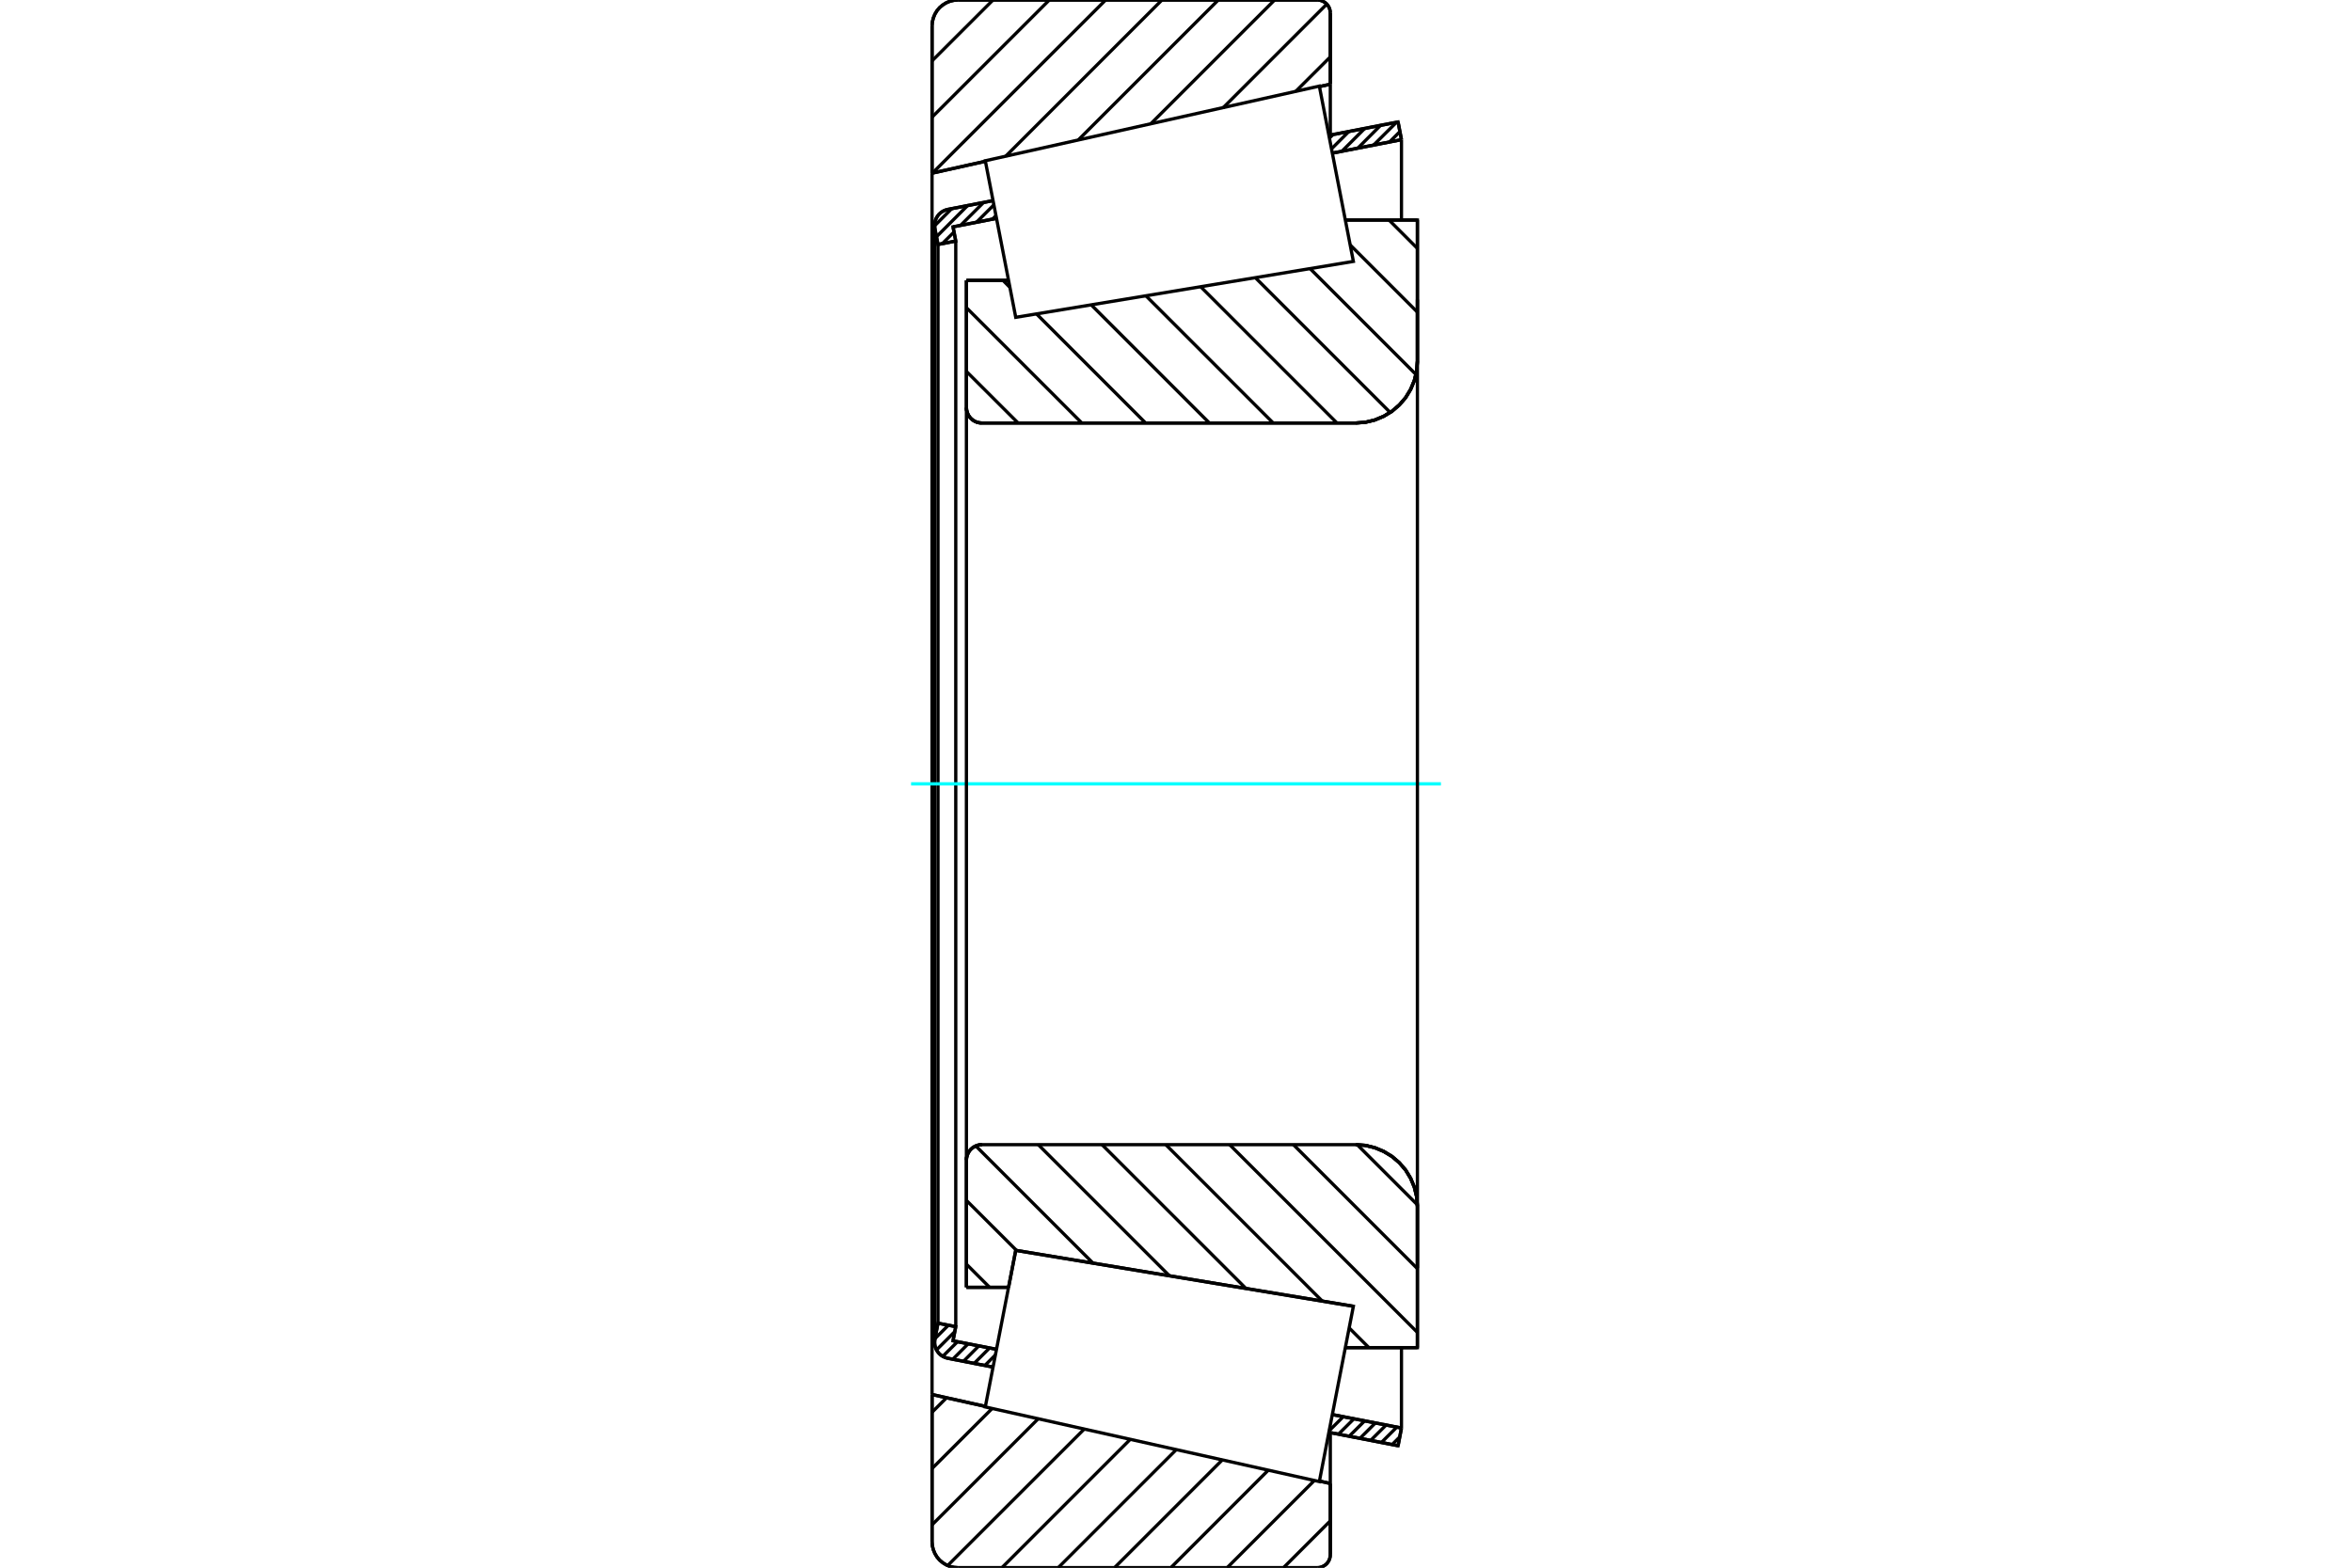 <?xml version="1.0" standalone="no"?>
<!DOCTYPE svg PUBLIC "-//W3C//DTD SVG 1.1//EN"
	"http://www.w3.org/Graphics/SVG/1.1/DTD/svg11.dtd">
<svg xmlns="http://www.w3.org/2000/svg" height="100%" width="100%" viewBox="0 0 36000 24000">
	<rect x="-1800" y="-1200" width="39600" height="26400" style="fill:#FFF"/>
	<g style="fill:none; fill-rule:evenodd" transform="matrix(1 0 0 1 0 0)">
		<g style="fill:none; stroke:#000; stroke-width:50; shape-rendering:geometricPrecision">
			<line x1="14792" y1="4292" x2="15437" y2="4292"/>
			<line x1="14792" y1="6240" x2="14792" y2="4292"/>
			<polyline points="14792,6240 14795,6277 14804,6313 14818,6347 14837,6379 14862,6407 14890,6431 14921,6450 14956,6465 14992,6473 15029,6476"/>
			<line x1="20750" y1="6476" x2="15029" y2="6476"/>
			<polyline points="20750,6476 20898,6465 21042,6430 21179,6373 21306,6296 21419,6199 21515,6087 21592,5960 21649,5823 21684,5679 21695,5531"/>
			<line x1="21695" y1="3369" x2="21695" y2="5531"/>
			<line x1="21695" y1="3369" x2="20592" y2="3369"/>
			<line x1="20715" y1="19998" x2="20715" y2="19998"/>
			<line x1="21695" y1="20631" x2="20592" y2="20631"/>
			<line x1="21695" y1="18469" x2="21695" y2="20631"/>
			<polyline points="21695,18469 21684,18321 21649,18177 21592,18040 21515,17913 21419,17801 21306,17704 21179,17627 21042,17570 20898,17535 20750,17524"/>
			<polyline points="15029,17524 14992,17527 14956,17535 14921,17550 14890,17569 14862,17593 14837,17621 14818,17653 14804,17687 14795,17723 14792,17760"/>
			<line x1="14792" y1="19708" x2="14792" y2="17760"/>
			<line x1="15437" y1="19708" x2="14792" y2="19708"/>
			<line x1="15547" y1="19142" x2="15437" y2="19708"/>
			<line x1="20715" y1="19998" x2="15547" y2="19142"/>
			<polyline points="14792,6240 14795,6277 14804,6313 14818,6347 14837,6379 14862,6407 14890,6431 14921,6450 14956,6465 14992,6473 15029,6476"/>
			<polyline points="15029,17524 14992,17527 14956,17535 14921,17550 14890,17569 14862,17593 14837,17621 14818,17653 14804,17687 14795,17723 14792,17760"/>
			<polyline points="20750,6476 20898,6465 21042,6430 21179,6373 21306,6296 21419,6199 21515,6087 21592,5960 21649,5823 21684,5679 21695,5531"/>
			<polyline points="21695,18469 21684,18321 21649,18177 21592,18040 21515,17913 21419,17801 21306,17704 21179,17627 21042,17570 20898,17535 20750,17524"/>
			<line x1="15199" y1="20929" x2="14507" y2="20794"/>
			<line x1="21399" y1="22133" x2="20340" y2="21928"/>
			<line x1="21451" y1="21862" x2="21399" y2="22133"/>
			<line x1="20393" y1="21656" x2="21451" y2="21862"/>
			<line x1="14587" y1="20527" x2="15252" y2="20657"/>
			<line x1="14629" y1="20310" x2="14587" y2="20527"/>
			<line x1="14357" y1="20257" x2="14629" y2="20310"/>
			<line x1="14309" y1="20501" x2="14357" y2="20257"/>
			<polyline points="14309,20501 14306,20525 14305,20549 14308,20587 14316,20624 14331,20660 14350,20692 14374,20722 14403,20747 14435,20768 14470,20784 14507,20794"/>
			<line x1="20340" y1="2072" x2="21399" y2="1867"/>
			<line x1="14507" y1="3206" x2="15199" y2="3071"/>
			<polyline points="14507,3206 14470,3216 14435,3232 14403,3253 14374,3278 14350,3308 14331,3340 14316,3376 14308,3413 14305,3451 14306,3475 14309,3499"/>
			<line x1="14357" y1="3743" x2="14309" y2="3499"/>
			<line x1="14629" y1="3690" x2="14357" y2="3743"/>
			<line x1="14587" y1="3473" x2="14629" y2="3690"/>
			<line x1="15252" y1="3343" x2="14587" y2="3473"/>
			<line x1="21451" y1="2138" x2="20393" y2="2344"/>
			<line x1="21399" y1="1867" x2="21451" y2="2138"/>
			<line x1="14357" y1="3743" x2="14357" y2="20257"/>
			<line x1="14629" y1="3690" x2="14629" y2="20310"/>
			<line x1="21451" y1="20631" x2="21451" y2="21862"/>
			<line x1="21451" y1="2138" x2="21451" y2="3369"/>
			<line x1="14305" y1="3451" x2="14305" y2="20549"/>
			<polyline points="20164,24000 20194,23998 20225,23990 20253,23978 20280,23962 20304,23942 20324,23918 20340,23892 20352,23863 20359,23833 20362,23802"/>
			<line x1="20362" y1="22711" x2="20362" y2="23802"/>
			<line x1="20195" y1="22674" x2="20362" y2="22711"/>
			<line x1="14266" y1="21349" x2="15082" y2="21531"/>
			<line x1="14266" y1="23604" x2="14266" y2="21349"/>
			<polyline points="14266,23604 14271,23666 14286,23726 14310,23784 14342,23837 14382,23884 14430,23924 14483,23957 14540,23981 14601,23995 14663,24000"/>
			<line x1="20164" y1="24000" x2="14663" y2="24000"/>
			<polyline points="20362,198 20359,167 20352,137 20340,108 20324,82 20304,58 20280,38 20253,22 20225,10 20194,2 20164,0"/>
			<line x1="14663" y1="0" x2="20164" y2="0"/>
			<polyline points="14663,0 14601,5 14540,19 14483,43 14430,76 14382,116 14342,163 14310,216 14286,274 14271,334 14266,396"/>
			<line x1="14266" y1="2651" x2="14266" y2="396"/>
			<line x1="15082" y1="2469" x2="14266" y2="2651"/>
			<line x1="20362" y1="1289" x2="20195" y2="1326"/>
			<line x1="20362" y1="198" x2="20362" y2="1289"/>
			<line x1="20362" y1="21932" x2="20362" y2="22711"/>
			<line x1="20362" y1="1289" x2="20362" y2="2068"/>
			<line x1="14266" y1="2651" x2="14266" y2="21349"/>
			<line x1="21261" y1="3369" x2="21695" y2="3803"/>
			<line x1="20666" y1="3750" x2="21695" y2="4779"/>
			<line x1="20052" y1="4112" x2="21673" y2="5733"/>
			<line x1="19215" y1="4251" x2="21278" y2="6314"/>
			<line x1="18377" y1="4389" x2="20464" y2="6476"/>
			<line x1="17539" y1="4528" x2="19488" y2="6476"/>
			<line x1="16702" y1="4667" x2="18511" y2="6476"/>
			<line x1="15351" y1="4292" x2="15457" y2="4398"/>
			<line x1="15864" y1="4805" x2="17535" y2="6476"/>
			<line x1="14792" y1="4710" x2="16559" y2="6476"/>
			<line x1="14792" y1="5686" x2="15583" y2="6476"/>
			<line x1="20774" y1="17525" x2="21695" y2="18445"/>
			<line x1="19797" y1="17524" x2="21695" y2="19422"/>
			<line x1="18821" y1="17524" x2="21695" y2="20398"/>
			<line x1="17844" y1="17524" x2="20239" y2="19919"/>
			<line x1="20651" y1="20330" x2="20952" y2="20631"/>
			<line x1="16868" y1="17524" x2="19070" y2="19725"/>
			<line x1="15892" y1="17524" x2="17900" y2="19532"/>
			<line x1="14935" y1="17543" x2="16730" y2="19338"/>
			<line x1="14792" y1="18377" x2="15560" y2="19144"/>
			<line x1="14792" y1="19353" x2="15147" y2="19708"/>
			<polyline points="14792,4292 14792,6240 14795,6277 14804,6313 14818,6347 14837,6379 14862,6407 14890,6431 14921,6450 14956,6465 14992,6473 15029,6476 20750,6476 20898,6465 21042,6430 21179,6373 21306,6296 21419,6199 21515,6087 21592,5960 21649,5823 21684,5679 21695,5531 21695,3369 20592,3369"/>
			<line x1="15437" y1="4292" x2="14792" y2="4292"/>
			<line x1="14792" y1="19708" x2="15437" y2="19708"/>
			<polyline points="20592,20631 21695,20631 21695,18469 21684,18321 21649,18177 21592,18040 21515,17913 21419,17801 21306,17704 21179,17627 21042,17570 20898,17535 20750,17524 15029,17524 14992,17527 14956,17535 14921,17550 14890,17569 14862,17593 14837,17621 14818,17653 14804,17687 14795,17723 14792,17760 14792,19708"/>
		</g>
		<g style="fill:none; stroke:#0FF; stroke-width:50; shape-rendering:geometricPrecision">
			<line x1="13945" y1="12000" x2="22055" y2="12000"/>
		</g>
		<g style="fill:none; stroke:#000; stroke-width:50; shape-rendering:geometricPrecision">
			<line x1="20362" y1="23283" x2="19645" y2="24000"/>
			<line x1="20118" y1="22665" x2="18783" y2="24000"/>
			<line x1="19413" y1="22507" x2="17921" y2="24000"/>
			<line x1="18709" y1="22350" x2="17059" y2="24000"/>
			<line x1="18004" y1="22193" x2="16197" y2="24000"/>
			<line x1="17300" y1="22035" x2="15335" y2="24000"/>
			<line x1="16595" y1="21878" x2="14505" y2="23967"/>
			<line x1="15891" y1="21720" x2="14266" y2="23344"/>
			<line x1="15186" y1="21563" x2="14266" y2="22482"/>
			<line x1="14488" y1="21399" x2="14266" y2="21620"/>
			<line x1="20362" y1="871" x2="19834" y2="1398"/>
			<line x1="20308" y1="63" x2="18724" y2="1647"/>
			<line x1="19509" y1="0" x2="17614" y2="1895"/>
			<line x1="18647" y1="0" x2="16504" y2="2143"/>
			<line x1="17785" y1="0" x2="15394" y2="2391"/>
			<line x1="16923" y1="0" x2="14273" y2="2649"/>
			<line x1="16061" y1="0" x2="14266" y2="1794"/>
			<line x1="15199" y1="0" x2="14266" y2="932"/>
			<line x1="14266" y1="2651" x2="14266" y2="396"/>
			<polyline points="14663,0 14601,5 14540,19 14483,43 14430,76 14382,116 14342,163 14310,216 14286,274 14271,334 14266,396"/>
			<line x1="14663" y1="0" x2="20164" y2="0"/>
			<polyline points="20362,198 20359,167 20352,137 20340,108 20324,82 20304,58 20280,38 20253,22 20225,10 20194,2 20164,0"/>
			<line x1="20362" y1="198" x2="20362" y2="1289"/>
			<line x1="15082" y1="2469" x2="14266" y2="2651"/>
			<line x1="20362" y1="1289" x2="20195" y2="1326"/>
			<line x1="20195" y1="22674" x2="20362" y2="22711"/>
			<line x1="14266" y1="21349" x2="15082" y2="21531"/>
			<line x1="20362" y1="22711" x2="20362" y2="23802"/>
			<polyline points="20164,24000 20194,23998 20225,23990 20253,23978 20280,23962 20304,23942 20324,23918 20340,23892 20352,23863 20359,23833 20362,23802"/>
			<line x1="20164" y1="24000" x2="14663" y2="24000"/>
			<polyline points="14266,23604 14271,23666 14286,23726 14310,23784 14342,23837 14382,23884 14430,23924 14483,23957 14540,23981 14601,23995 14663,24000"/>
			<line x1="14266" y1="23604" x2="14266" y2="21349"/>
			<line x1="21425" y1="21998" x2="21307" y2="22116"/>
			<line x1="21380" y1="21848" x2="21143" y2="22084"/>
			<line x1="21216" y1="21816" x2="20979" y2="22052"/>
			<line x1="21052" y1="21784" x2="20815" y2="22020"/>
			<line x1="20888" y1="21752" x2="20651" y2="21988"/>
			<line x1="20724" y1="21720" x2="20487" y2="21956"/>
			<line x1="20560" y1="21688" x2="20345" y2="21903"/>
			<line x1="20396" y1="21656" x2="20392" y2="21660"/>
			<line x1="15235" y1="20744" x2="15075" y2="20904"/>
			<line x1="15147" y1="20636" x2="14911" y2="20872"/>
			<line x1="14983" y1="20604" x2="14747" y2="20841"/>
			<line x1="14819" y1="20572" x2="14583" y2="20809"/>
			<line x1="14655" y1="20541" x2="14430" y2="20765"/>
			<line x1="14614" y1="20386" x2="14334" y2="20666"/>
			<line x1="14516" y1="20288" x2="14311" y2="20493"/>
			<line x1="21427" y1="2015" x2="21268" y2="2174"/>
			<line x1="21376" y1="1871" x2="21025" y2="2221"/>
			<line x1="21132" y1="1918" x2="20782" y2="2269"/>
			<line x1="20889" y1="1966" x2="20539" y2="2316"/>
			<line x1="20646" y1="2013" x2="20380" y2="2279"/>
			<line x1="20403" y1="2060" x2="20348" y2="2115"/>
			<line x1="15244" y1="3301" x2="15190" y2="3356"/>
			<line x1="15212" y1="3137" x2="14946" y2="3403"/>
			<line x1="15054" y1="3100" x2="14703" y2="3450"/>
			<line x1="14602" y1="3552" x2="14423" y2="3730"/>
			<line x1="14810" y1="3147" x2="14334" y2="3624"/>
			<line x1="14567" y1="3194" x2="14305" y2="3457"/>
			<polyline points="21451,2138 21399,1867 20340,2072"/>
			<polyline points="15199,3071 14507,3206 14469,3217 14433,3233 14401,3254 14372,3281 14347,3312 14328,3346 14314,3382 14307,3421 14305,3460 14309,3499 14357,3743 14629,3690 14587,3473 15252,3343"/>
			<line x1="20393" y1="2344" x2="21451" y2="2138"/>
			<line x1="21451" y1="21862" x2="20393" y2="21656"/>
			<polyline points="15252,20657 14587,20527 14629,20310 14357,20257 14309,20501 14305,20540 14307,20579 14314,20618 14328,20654 14347,20688 14372,20719 14401,20746 14433,20767 14469,20783 14507,20794 15199,20929"/>
			<polyline points="20340,21928 21399,22133 21451,21862"/>
			<polyline points="15314,20341 15547,19142 20715,19998 20454,21340 20194,22682 15081,21539 15314,20341"/>
			<polyline points="15314,3659 15081,2461 20194,1318 20454,2660 20715,4002 15547,4858 15314,3659"/>
			<line x1="21695" y1="19413" x2="21695" y2="4587"/>
			<line x1="14792" y1="17760" x2="14792" y2="6240"/>
		</g>
	</g>
</svg>
